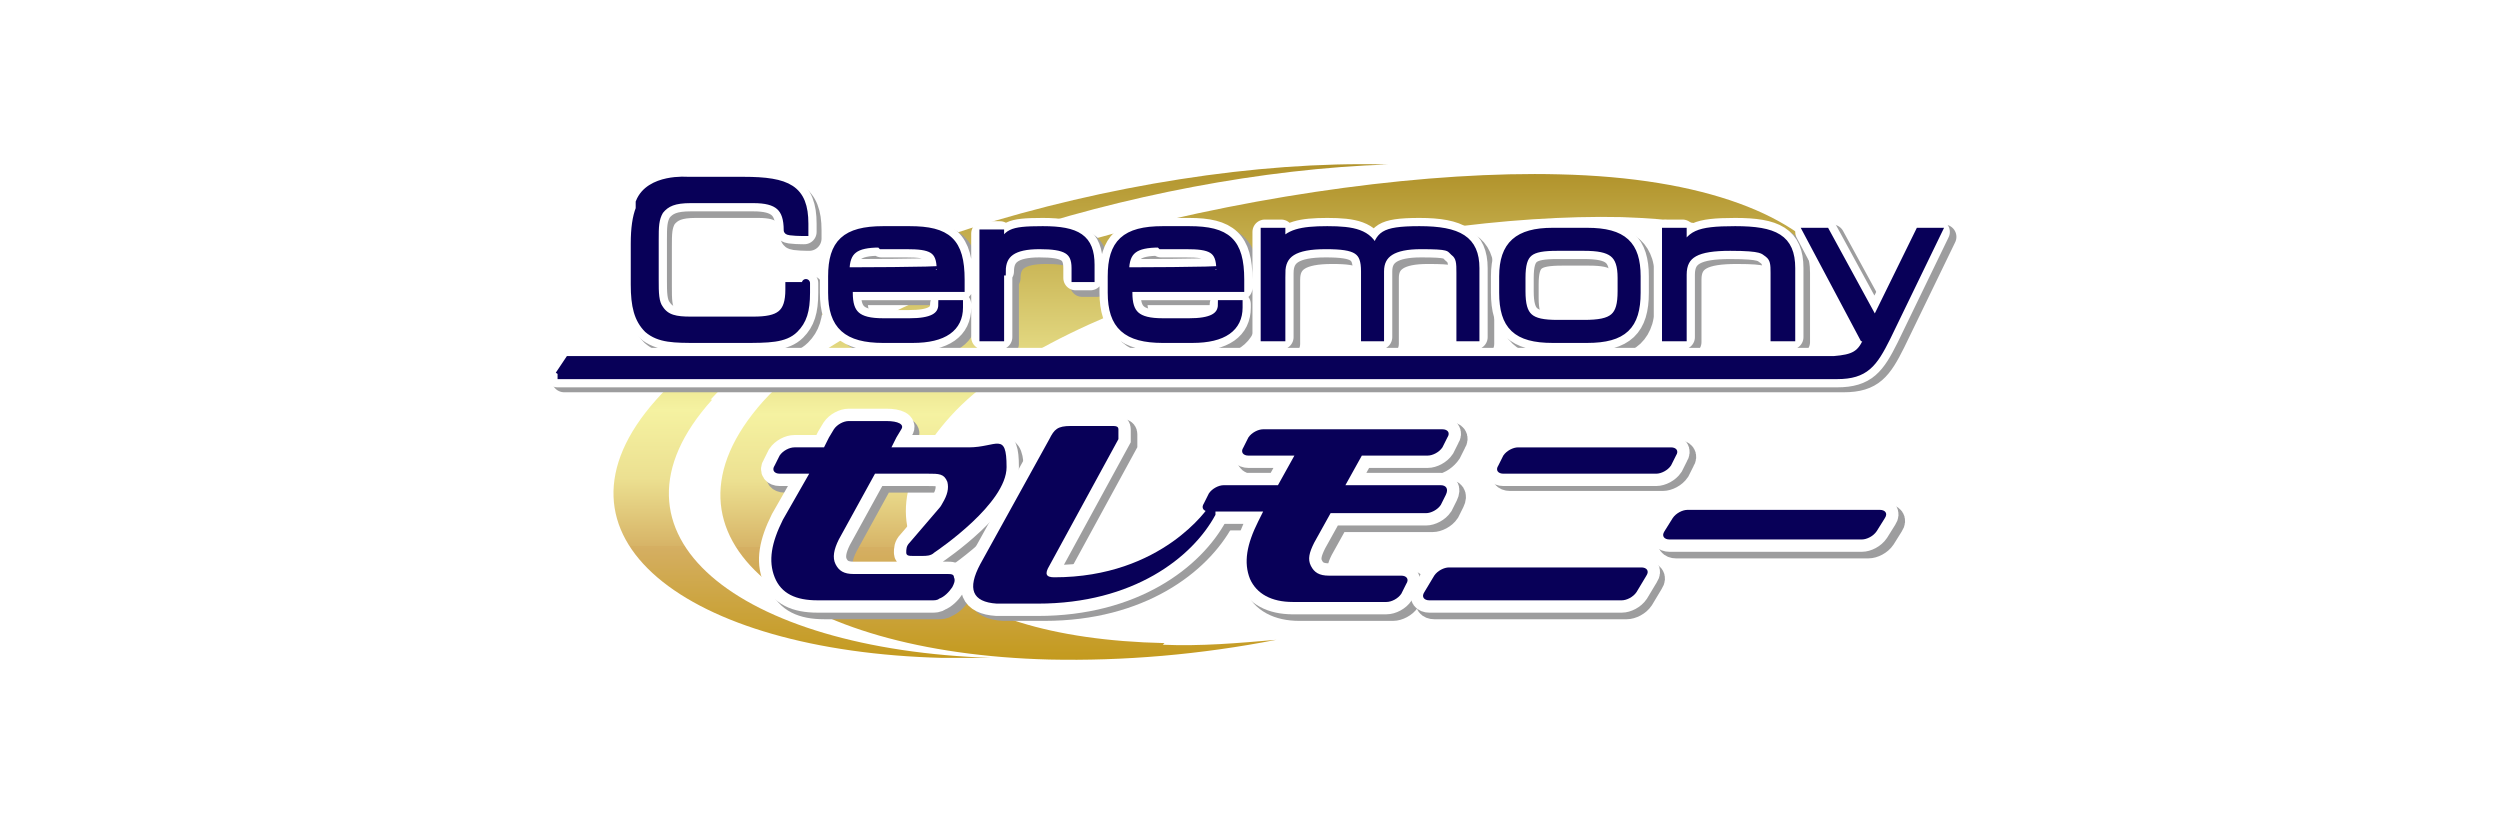 <?xml version="1.0" encoding="UTF-8"?>
<svg xmlns="http://www.w3.org/2000/svg" width="152" height="50" xmlns:xlink="http://www.w3.org/1999/xlink" version="1.1" viewBox="0 0 152 50">
  <defs>
    <style>
      .cls-1 {
        fill: url(#linear-gradient-2);
      }

      .cls-2, .cls-3 {
        fill: #080058;
      }

      .cls-4 {
        fill: url(#linear-gradient);
      }

      .cls-5, .cls-6 {
        stroke: #fff;
      }

      .cls-5, .cls-6, .cls-7 {
        fill: #fff;
      }

      .cls-5, .cls-6, .cls-8, .cls-9 {
        stroke-width: 1.5px;
      }

      .cls-5, .cls-9 {
        stroke-linecap: round;
        stroke-linejoin: round;
      }

      .cls-3 {
        stroke: #080058;
        stroke-width: .5px;
      }

      .cls-8, .cls-9 {
        fill: #9d9d9e;
        stroke: #9d9d9e;
      }
    </style>
    <linearGradient id="linear-gradient" x1="77.8" y1="5" x2="77.8" y2="45.4" gradientUnits="userSpaceOnUse">
      <stop offset="0" stop-color="#967727"/>
      <stop offset=".1" stop-color="#aa891f"/>
      <stop offset=".5" stop-color="#f5f2a1"/>
      <stop offset=".6" stop-color="#ece091"/>
      <stop offset=".7" stop-color="#d7b467"/>
      <stop offset=".7" stop-color="#d5af63"/>
      <stop offset=".9" stop-color="#c09611"/>
    </linearGradient>
    <linearGradient id="linear-gradient-2" x1="60.9" y1="4.4" x2="60.9" y2="45.5" xlink:href="#linear-gradient"/>
  </defs>
  <!-- Generator: Adobe Illustrator 28.6.0, SVG Export Plug-In . SVG Version: 1.2.0 Build 709)  -->
  <g>
    <g id="_レイヤー_1" data-name="レイヤー_1">
      <rect class="cls-7" width="152" height="50"/>
      <g>
        <path class="cls-4" d="M70.8,39.1c-13.8-.3-19.6-6.5-13-13.8,6.6-7.3,27.1-12.4,40.8-12.1,6,.2,10.5,1.4,13.1,3.4-2.2-3.5-8.1-5.8-16.9-6-15.6-.4-40.9,5.5-48.4,13.8-7.4,8.3,1.8,15.3,17.4,15.7,4.5.1,9.2-.3,13.8-1.2-2.3.2-4.6.4-6.9.3Z"/>
        <path class="cls-1" d="M43.2,24.3c7-7.7,26-13.8,41.2-14.3,0,0-.1,0-.2,0-15.6-.4-36.9,6-44.3,14.3-7.4,8.3,1.8,15.3,17.4,15.7,1,0,2,0,3,0-15.4-.5-24.4-7.5-17-15.7Z"/>
        <g>
          <path class="cls-9" d="M39.2,13h0c-.2.5-.3,1.2-.3,2.1v2.5c0,1.3.2,2.1.8,2.7.7.6,1.6.6,3,.6h2.8c1.5,0,2.5,0,3.1-.6.5-.5.7-1.1.7-2.2s0-.3,0-.4h-1v.3c0,1.5-.6,1.9-2.2,1.9h-3.8c-.9,0-1.5-.2-1.9-.7-.3-.4-.3-1-.3-1.8v-2.4c0-.8,0-1.3.3-1.8.4-.5.9-.7,1.9-.7h3.8c1.5,0,2.1.5,2.1,1.9h0c0,.1,1,.1,1,.1,0-.2,0-.3,0-.5,0-2.1-1-2.6-3.7-2.6h-2.8c-.2,0-.4,0-.6,0,0,0-2.3-.2-2.9,1.3ZM34.3,23.1h77.1c.2,0,.4,0,.7,0,1.7,0,2.2-.7,3-2.3l3.1-6.4h-1.1l-2.7,5.5-3-5.5h-1.1l3.4,6.4h.3c-.4,1.1-.9,1.3-2.1,1.4h-.2c0,0-.1,0-.2,0h0s-76.5,0-76.5,0l-.6.9ZM78.3,17c0-1.2.8-1.7,2.7-1.7s2.4.3,2.4,1.6v4h.9v-4c0-1.1.8-1.6,2.5-1.6s1.7.1,2,.4c.4.3.4.7.4,1.3v3.9h.9v-4.2c0-1.7-1-2.3-3.4-2.3s-2.3.4-2.7,1.2c-.4-1-1.3-1.2-2.9-1.2s-2.4.2-2.8.9v-.8h-1v6.4h1v-3.9ZM94.8,21h2.1c2.2,0,3-.8,3-2.8v-1c0-1.9-.8-2.7-3-2.7h-2.1c-2.1,0-3,.8-3,2.7v1c0,2,.8,2.8,3,2.8ZM92.8,17.3c0-1.6.5-1.9,2.2-1.9h1.6c1.7,0,2.3.4,2.3,1.9v.8c0,1.6-.5,2-2.3,2h-1.6c-1.7,0-2.2-.4-2.2-2v-.8ZM102.7,17c0-1.3.9-1.7,2.9-1.7s2,.2,2.3.4c.4.3.4.7.4,1.2v3.9h1v-4.2c0-1.8-1-2.3-3.4-2.3s-2.7.3-3.2,1.3v-1.2h-1v6.4h1v-3.8ZM54,21h1.9c1.9,0,2.8-.7,2.8-1.9v-.2h-1c0,.8-.7,1.1-2,1.1h-1.6c-1.6,0-2.1-.5-2.1-1.8v-.4h6.8c0-.2,0-.3,0-.5,0-2.3-.8-3-3.1-3h-1.5c-2.3,0-3.1.8-3.1,2.8v1c0,2,.9,2.8,3.1,2.8ZM53.9,15.3h1.5c1.5,0,2.1.2,2.1,1.5h0c0,.1-5.8.1-5.8.1,0-1.3.6-1.7,2.1-1.7ZM61.3,16.9c0-1.1.7-1.6,2.3-1.6s2.2.3,2.2,1.4v.6h.9v-.8c0-1.6-.8-2.1-2.9-2.1s-2.1.2-2.6,1.1v-.9h-1v6.3h1v-4ZM71,21h1.9c1.9,0,2.8-.7,2.8-1.9v-.2h-1c0,.8-.7,1.1-2,1.1h-1.6c-1.6,0-2.1-.5-2.1-1.8v-.4h6.8c0-.2,0-.3,0-.5,0-2.3-.8-3-3.1-3h-1.6c-2.3,0-3.1.8-3.1,2.8v1c0,2,.9,2.8,3.1,2.8ZM71,15.3h1.5c1.5,0,2.1.2,2.1,1.5h0c0,.1-5.8.1-5.8.1,0-1.3.6-1.7,2.1-1.7Z"/>
          <path class="cls-8" d="M57.4,31.3l-1.8,2.1c-.2.2-.2.4-.2.6,0,.2.2.2.4.2h.6c.2,0,.5,0,.7-.2.3-.2,4.4-3,4.4-5.2s-.6-1.2-2.3-1.2h-4.7l.3-.6.3-.5c.2-.3-.2-.5-.9-.5h-2.3c-.3,0-.7.2-.9.5l-.3.5-.3.6h-1.8c-.3,0-.7.2-.9.5l-.3.6c-.2.3,0,.5.3.5h1.8l-1.5,2.8c-.7,1.4-.9,2.5-.5,3.5.4,1,1.3,1.4,2.6,1.4h7c.1,0,.3,0,.4-.1.3-.1.6-.4.8-.7.1-.2.2-.4.1-.6,0-.2-.2-.2-.4-.2h-5.7c-.6,0-.9-.2-1.1-.6-.2-.4-.1-.9.2-1.5l2.2-4h3.2c.7,0,1,0,1.2.5.1.4,0,.8-.3,1.3,0,0-.1.2-.2.3Z"/>
          <path class="cls-8" d="M79,37c-1.3,0-2.2-.5-2.6-1.4-.4-1-.2-2.1.5-3.5l.3-.6h-3.3c-.3,0-.5-.2-.3-.5l.3-.6c.2-.3.6-.5.9-.5h3.3s1-1.8,1-1.8h-2.8c-.3,0-.5-.2-.3-.6l.3-.6c.2-.3.6-.5.9-.5h10.9c.3,0,.5.2.3.5l-.3.6c-.2.3-.6.6-.9.6h-4l-1,1.8h5.8c.3,0,.5.2.3.6l-.3.6c-.2.3-.6.5-.9.5h-5.8l-1,1.8c-.3.6-.4,1-.2,1.4.2.4.5.6,1.1.6h4.4c.3,0,.5.2.3.5l-.3.6c-.2.3-.6.5-.9.5h-5.8Z"/>
          <path class="cls-8" d="M91.8,29.1c-.3,0-.5-.2-.3-.5l.3-.6c.2-.3.6-.5.9-.5h9.3c.3,0,.5.2.3.5l-.3.6c-.2.3-.6.5-.9.5h-9.3Z"/>
          <path class="cls-8" d="M100.1,34.9c.3,0,.5.2.3.5l-.6,1c-.2.3-.6.5-.9.5h-11.7c-.3,0-.5-.2-.3-.5l.6-1c.2-.3.6-.5.9-.5h11.7Z"/>
          <path class="cls-8" d="M114.7,31.4c.3,0,.5.2.3.5l-.5.8c-.2.3-.6.5-.9.5h-11.7c-.3,0-.5-.2-.3-.5l.5-.8c.2-.3.6-.5.9-.5h11.7Z"/>
          <path class="cls-8" d="M74.3,31.1c0,.2,0,.3,0,.5-1.4,2.6-5,5.4-10.8,5.4h-2.5c-1.5-.1-1.8-.9-1-2.4l4.2-7.6c.3-.6.5-.8,1.3-.8h2.5c.2,0,.4,0,.4.2,0,.2,0,.4,0,.6l-4.2,7.7c-.3.5-.2.7.3.7,6.6,0,9.4-4.3,9.4-4.3.3-.2.5-.1.6,0Z"/>
          <path class="cls-5" d="M38.9,12.7h0c-.2.5-.3,1.2-.3,2.1v2.5c0,1.3.2,2.1.8,2.7.7.6,1.6.6,3,.6h2.8c1.5,0,2.5,0,3.1-.6.5-.5.7-1.1.7-2.2s0-.3,0-.4h-1v.2c0,1.5-.6,1.9-2.2,1.9h-3.8c-.9,0-1.5-.1-1.9-.7-.3-.4-.3-1-.3-1.8v-2.4c0-.8,0-1.3.3-1.8.4-.5.9-.7,1.9-.7h3.8c1.5,0,2.1.5,2.1,1.9h0c0,.1,1,.1,1,.1,0-.2,0-.3,0-.5,0-2.1-1-2.6-3.7-2.6h-2.8c-.2,0-.4,0-.6,0,0,0-2.3-.2-2.9,1.3ZM33.9,22.8h77.1c.2,0,.4,0,.7,0,1.7,0,2.2-.7,3-2.3l3.1-6.4h-1.1l-2.7,5.5-3-5.5h-1.1l3.4,6.4h.3c-.4,1.1-.9,1.3-2.1,1.4h-.2c0,0-.1,0-.2,0h0s-76.5,0-76.5,0l-.6.9ZM77.9,16.6c0-1.2.8-1.7,2.7-1.7s2.4.3,2.4,1.6v4h.9v-4c0-1.1.8-1.6,2.5-1.6s1.7.1,2,.4c.4.3.4.7.4,1.3v3.9h.9v-4.2c0-1.7-1-2.3-3.4-2.3s-2.3.4-2.7,1.2c-.4-1-1.3-1.2-2.9-1.2s-2.4.2-2.8.9v-.8h-1v6.4h1v-3.9ZM94.4,20.6h2.1c2.2,0,3-.8,3-2.8v-1c0-1.9-.8-2.7-3-2.7h-2.1c-2.1,0-3,.8-3,2.7v1c0,2,.8,2.8,3,2.8ZM92.5,16.9c0-1.6.5-1.9,2.2-1.9h1.6c1.7,0,2.3.4,2.3,1.9v.8c0,1.6-.5,2-2.3,2h-1.6c-1.7,0-2.2-.4-2.2-2v-.8ZM102.3,16.7c0-1.3.9-1.7,2.9-1.7s2,.2,2.3.4c.4.3.4.7.4,1.2v3.9h1v-4.2c0-1.8-1-2.3-3.4-2.3s-2.7.3-3.2,1.3v-1.2h-1v6.4h1v-3.8ZM53.6,20.6h1.9c1.9,0,2.8-.7,2.8-1.9v-.2h-1c0,.8-.7,1.1-2,1.1h-1.6c-1.6,0-2.1-.5-2.1-1.8v-.3h6.8c0-.2,0-.3,0-.5,0-2.3-.8-3-3.1-3h-1.6c-2.3,0-3.1.8-3.1,2.8v1c0,2,.9,2.8,3.1,2.8ZM53.6,14.9h1.5c1.5,0,2.1.2,2.1,1.5h0c0,.1-5.8.1-5.8.1,0-1.3.6-1.7,2.1-1.7ZM60.9,16.5c0-1.1.7-1.6,2.3-1.6s2.2.3,2.2,1.4v.6h.9v-.8c0-1.6-.8-2.1-2.9-2.1s-2.1.2-2.6,1.1v-.9h-1v6.3h1v-4ZM70.6,20.6h1.9c1.9,0,2.8-.7,2.8-1.9v-.2h-1c0,.8-.7,1.1-2,1.1h-1.6c-1.6,0-2.1-.5-2.1-1.8v-.3h6.8c0-.2,0-.3,0-.5,0-2.3-.8-3-3.1-3h-1.6c-2.3,0-3.1.8-3.1,2.8v1c0,2,.9,2.8,3.1,2.8ZM70.6,14.9h1.5c1.5,0,2.1.2,2.1,1.5h0c0,.1-5.8.1-5.8.1,0-1.3.6-1.7,2.1-1.7Z"/>
          <path class="cls-6" d="M57.1,30.9l-1.8,2.1c-.2.2-.2.4-.2.6,0,.2.2.2.4.2h.6c.2,0,.5,0,.7-.2.3-.2,4.4-3,4.4-5.2s-.6-1.2-2.3-1.2h-4.7l.3-.6.3-.5c.2-.3-.2-.5-.9-.5h-2.3c-.3,0-.7.2-.9.5l-.3.5-.3.6h-1.8c-.3,0-.7.2-.9.5l-.3.6c-.2.3,0,.5.3.5h1.8l-1.6,2.8c-.7,1.4-.9,2.5-.5,3.5.4,1,1.3,1.4,2.6,1.4h7c.1,0,.3,0,.4-.1.3-.1.6-.4.8-.7.1-.2.2-.4.1-.6,0-.2-.2-.2-.4-.2h-5.7c-.6,0-.9-.2-1.1-.6-.2-.4-.1-.9.2-1.5l2.2-4h3.2c.7,0,1,0,1.2.5.1.4,0,.8-.3,1.3,0,0-.1.2-.2.3Z"/>
          <path class="cls-6" d="M78.6,36.6c-1.3,0-2.2-.5-2.6-1.4-.4-1-.2-2.1.5-3.5l.3-.6h-3.3c-.3,0-.5-.2-.3-.5l.3-.6c.2-.3.6-.5.9-.5h3.3s1-1.8,1-1.8h-2.8c-.3,0-.5-.2-.3-.5l.3-.6c.2-.3.6-.5.9-.5h10.9c.3,0,.5.2.3.5l-.3.6c-.2.3-.6.5-.9.5h-4l-1,1.8h5.8c.3,0,.5.2.3.6l-.3.6c-.2.3-.6.5-.9.5h-5.8l-1,1.8c-.3.6-.4,1-.2,1.4.2.4.5.6,1.1.6h4.4c.3,0,.5.2.3.5l-.3.6c-.2.3-.6.5-.9.5h-5.8Z"/>
          <path class="cls-6" d="M91.4,28.8c-.3,0-.5-.2-.3-.5l.3-.6c.2-.3.6-.5.9-.5h9.3c.3,0,.5.2.3.5l-.3.6c-.2.3-.6.5-.9.5h-9.3Z"/>
          <path class="cls-6" d="M99.8,34.5c.3,0,.5.2.3.5l-.6,1c-.2.3-.6.5-.9.5h-11.7c-.3,0-.5-.2-.3-.5l.6-1c.2-.3.6-.5.9-.5h11.7Z"/>
          <path class="cls-6" d="M114.3,31c.3,0,.5.2.3.5l-.5.8c-.2.3-.6.5-.9.5h-11.7c-.3,0-.5-.2-.3-.5l.5-.8c.2-.3.6-.5.9-.5h11.7Z"/>
          <path class="cls-6" d="M73.9,30.7c0,.2,0,.3,0,.6-1.4,2.6-5,5.4-10.8,5.4h-2.5c-1.5-.1-1.8-.9-1-2.4l4.2-7.6c.3-.6.5-.8,1.3-.8h2.5c.2,0,.4,0,.4.2,0,.2,0,.4,0,.6l-4.2,7.7c-.3.5-.2.7.3.7,6.6,0,9.4-4.3,9.4-4.3.3-.2.5-.1.6,0Z"/>
          <path class="cls-3" d="M38.9,12.7h0c-.2.5-.3,1.2-.3,2.1v2.5c0,1.3.2,2.1.8,2.7.7.6,1.6.6,3,.6h2.8c1.5,0,2.5,0,3.1-.6.5-.5.7-1.1.7-2.2s0-.3,0-.4h-1v.2c0,1.5-.6,1.9-2.2,1.9h-3.8c-.9,0-1.5-.1-1.9-.7-.3-.4-.3-1-.3-1.8v-2.4c0-.8,0-1.3.3-1.8.4-.5.9-.7,1.9-.7h3.8c1.5,0,2.1.5,2.1,1.9h0c0,.1,1,.1,1,.1,0-.2,0-.3,0-.5,0-2.1-1-2.6-3.7-2.6h-2.8c-.2,0-.4,0-.6,0,0,0-2.3-.2-2.9,1.3ZM33.9,22.8h77.1c.2,0,.4,0,.7,0,1.7,0,2.2-.7,3-2.3l3.1-6.4h-1.1l-2.7,5.5-3-5.5h-1.1l3.4,6.4h.3c-.4,1.1-.9,1.3-2.1,1.4h-.2c0,0-.1,0-.2,0h0s-76.5,0-76.5,0l-.6.9ZM77.9,16.6c0-1.2.8-1.7,2.7-1.7s2.4.3,2.4,1.6v4h.9v-4c0-1.1.8-1.6,2.5-1.6s1.7.1,2,.4c.4.3.4.7.4,1.3v3.9h.9v-4.2c0-1.7-1-2.3-3.4-2.3s-2.3.4-2.7,1.2c-.4-1-1.3-1.2-2.9-1.2s-2.4.2-2.8.9v-.8h-1v6.4h1v-3.9ZM94.4,20.6h2.1c2.2,0,3-.8,3-2.8v-1c0-1.9-.8-2.7-3-2.7h-2.1c-2.1,0-3,.8-3,2.7v1c0,2,.8,2.8,3,2.8ZM92.5,16.9c0-1.6.5-1.9,2.2-1.9h1.6c1.7,0,2.3.4,2.3,1.9v.8c0,1.6-.5,2-2.3,2h-1.6c-1.7,0-2.2-.4-2.2-2v-.8ZM102.3,16.7c0-1.3.9-1.7,2.9-1.7s2,.2,2.3.4c.4.3.4.7.4,1.2v3.9h1v-4.2c0-1.8-1-2.3-3.4-2.3s-2.7.3-3.2,1.3v-1.2h-1v6.4h1v-3.8ZM53.6,20.6h1.9c1.9,0,2.8-.7,2.8-1.9v-.2h-1c0,.8-.7,1.1-2,1.1h-1.6c-1.6,0-2.1-.5-2.1-1.8v-.3h6.8c0-.2,0-.3,0-.5,0-2.3-.8-3-3.1-3h-1.6c-2.3,0-3.1.8-3.1,2.8v1c0,2,.9,2.8,3.1,2.8ZM53.6,14.9h1.5c1.5,0,2.1.2,2.1,1.5h0c0,.1-5.8.1-5.8.1,0-1.3.6-1.7,2.1-1.7ZM60.9,16.5c0-1.1.7-1.6,2.3-1.6s2.2.3,2.2,1.4v.6h.9v-.8c0-1.6-.8-2.1-2.9-2.1s-2.1.2-2.6,1.1v-.9h-1v6.3h1v-4ZM70.6,20.6h1.9c1.9,0,2.8-.7,2.8-1.9v-.2h-1c0,.8-.7,1.1-2,1.1h-1.6c-1.6,0-2.1-.5-2.1-1.8v-.3h6.8c0-.2,0-.3,0-.5,0-2.3-.8-3-3.1-3h-1.6c-2.3,0-3.1.8-3.1,2.8v1c0,2,.9,2.8,3.1,2.8ZM70.6,14.9h1.5c1.5,0,2.1.2,2.1,1.5h0c0,.1-5.8.1-5.8.1,0-1.3.6-1.7,2.1-1.7Z"/>
        </g>
        <path class="cls-2" d="M57.1,30.9l-1.8,2.1c-.2.2-.2.4-.2.6,0,.2.2.2.4.2h.6c.2,0,.5,0,.7-.2.3-.2,4.4-3,4.4-5.2s-.6-1.2-2.3-1.2h-4.7l.3-.6.3-.5c.2-.3-.2-.5-.9-.5h-2.3c-.3,0-.7.2-.9.5l-.3.5-.3.6h-1.8c-.3,0-.7.2-.9.5l-.3.6c-.2.3,0,.5.3.5h1.8l-1.6,2.8c-.7,1.4-.9,2.5-.5,3.5.4,1,1.3,1.4,2.6,1.4h7c.1,0,.3,0,.4-.1.3-.1.6-.4.8-.7.1-.2.2-.4.1-.6,0-.2-.2-.2-.4-.2h-5.7c-.6,0-.9-.2-1.1-.6-.2-.4-.1-.9.2-1.5l2.2-4h3.2c.7,0,1,0,1.2.5.1.4,0,.8-.3,1.3,0,0-.1.2-.2.3Z"/>
        <path class="cls-2" d="M78.6,36.6c-1.3,0-2.2-.5-2.6-1.4-.4-1-.2-2.1.5-3.5l.3-.6h-3.3c-.3,0-.5-.2-.3-.5l.3-.6c.2-.3.6-.5.9-.5h3.3s1-1.8,1-1.8h-2.8c-.3,0-.5-.2-.3-.5l.3-.6c.2-.3.6-.5.9-.5h10.9c.3,0,.5.2.3.5l-.3.6c-.2.3-.6.5-.9.5h-4l-1,1.8h5.8c.3,0,.5.2.3.6l-.3.6c-.2.3-.6.5-.9.5h-5.8l-1,1.8c-.3.6-.4,1-.2,1.4.2.4.5.6,1.1.6h4.4c.3,0,.5.2.3.5l-.3.6c-.2.3-.6.5-.9.5h-5.8Z"/>
        <path class="cls-2" d="M91.4,28.8c-.3,0-.5-.2-.3-.5l.3-.6c.2-.3.6-.5.9-.5h9.3c.3,0,.5.2.3.5l-.3.6c-.2.3-.6.5-.9.5h-9.3Z"/>
        <path class="cls-2" d="M99.8,34.5c.3,0,.5.2.3.5l-.6,1c-.2.3-.6.5-.9.5h-11.7c-.3,0-.5-.2-.3-.5l.6-1c.2-.3.6-.5.9-.5h11.7Z"/>
        <path class="cls-2" d="M114.3,31c.3,0,.5.2.3.5l-.5.8c-.2.3-.6.5-.9.5h-11.7c-.3,0-.5-.2-.3-.5l.5-.8c.2-.3.6-.5.9-.5h11.7Z"/>
        <path class="cls-2" d="M73.9,30.7c0,.2,0,.3,0,.6-1.4,2.6-5,5.4-10.8,5.4h-2.5c-1.5-.1-1.8-.9-1-2.4l4.2-7.6c.3-.6.5-.8,1.3-.8h2.5c.2,0,.4,0,.4.2,0,.2,0,.4,0,.6l-4.2,7.7c-.3.5-.2.7.3.7,6.6,0,9.4-4.3,9.4-4.3.3-.2.5-.1.6,0Z"/>
      </g>
    </g>
  </g>
</svg>